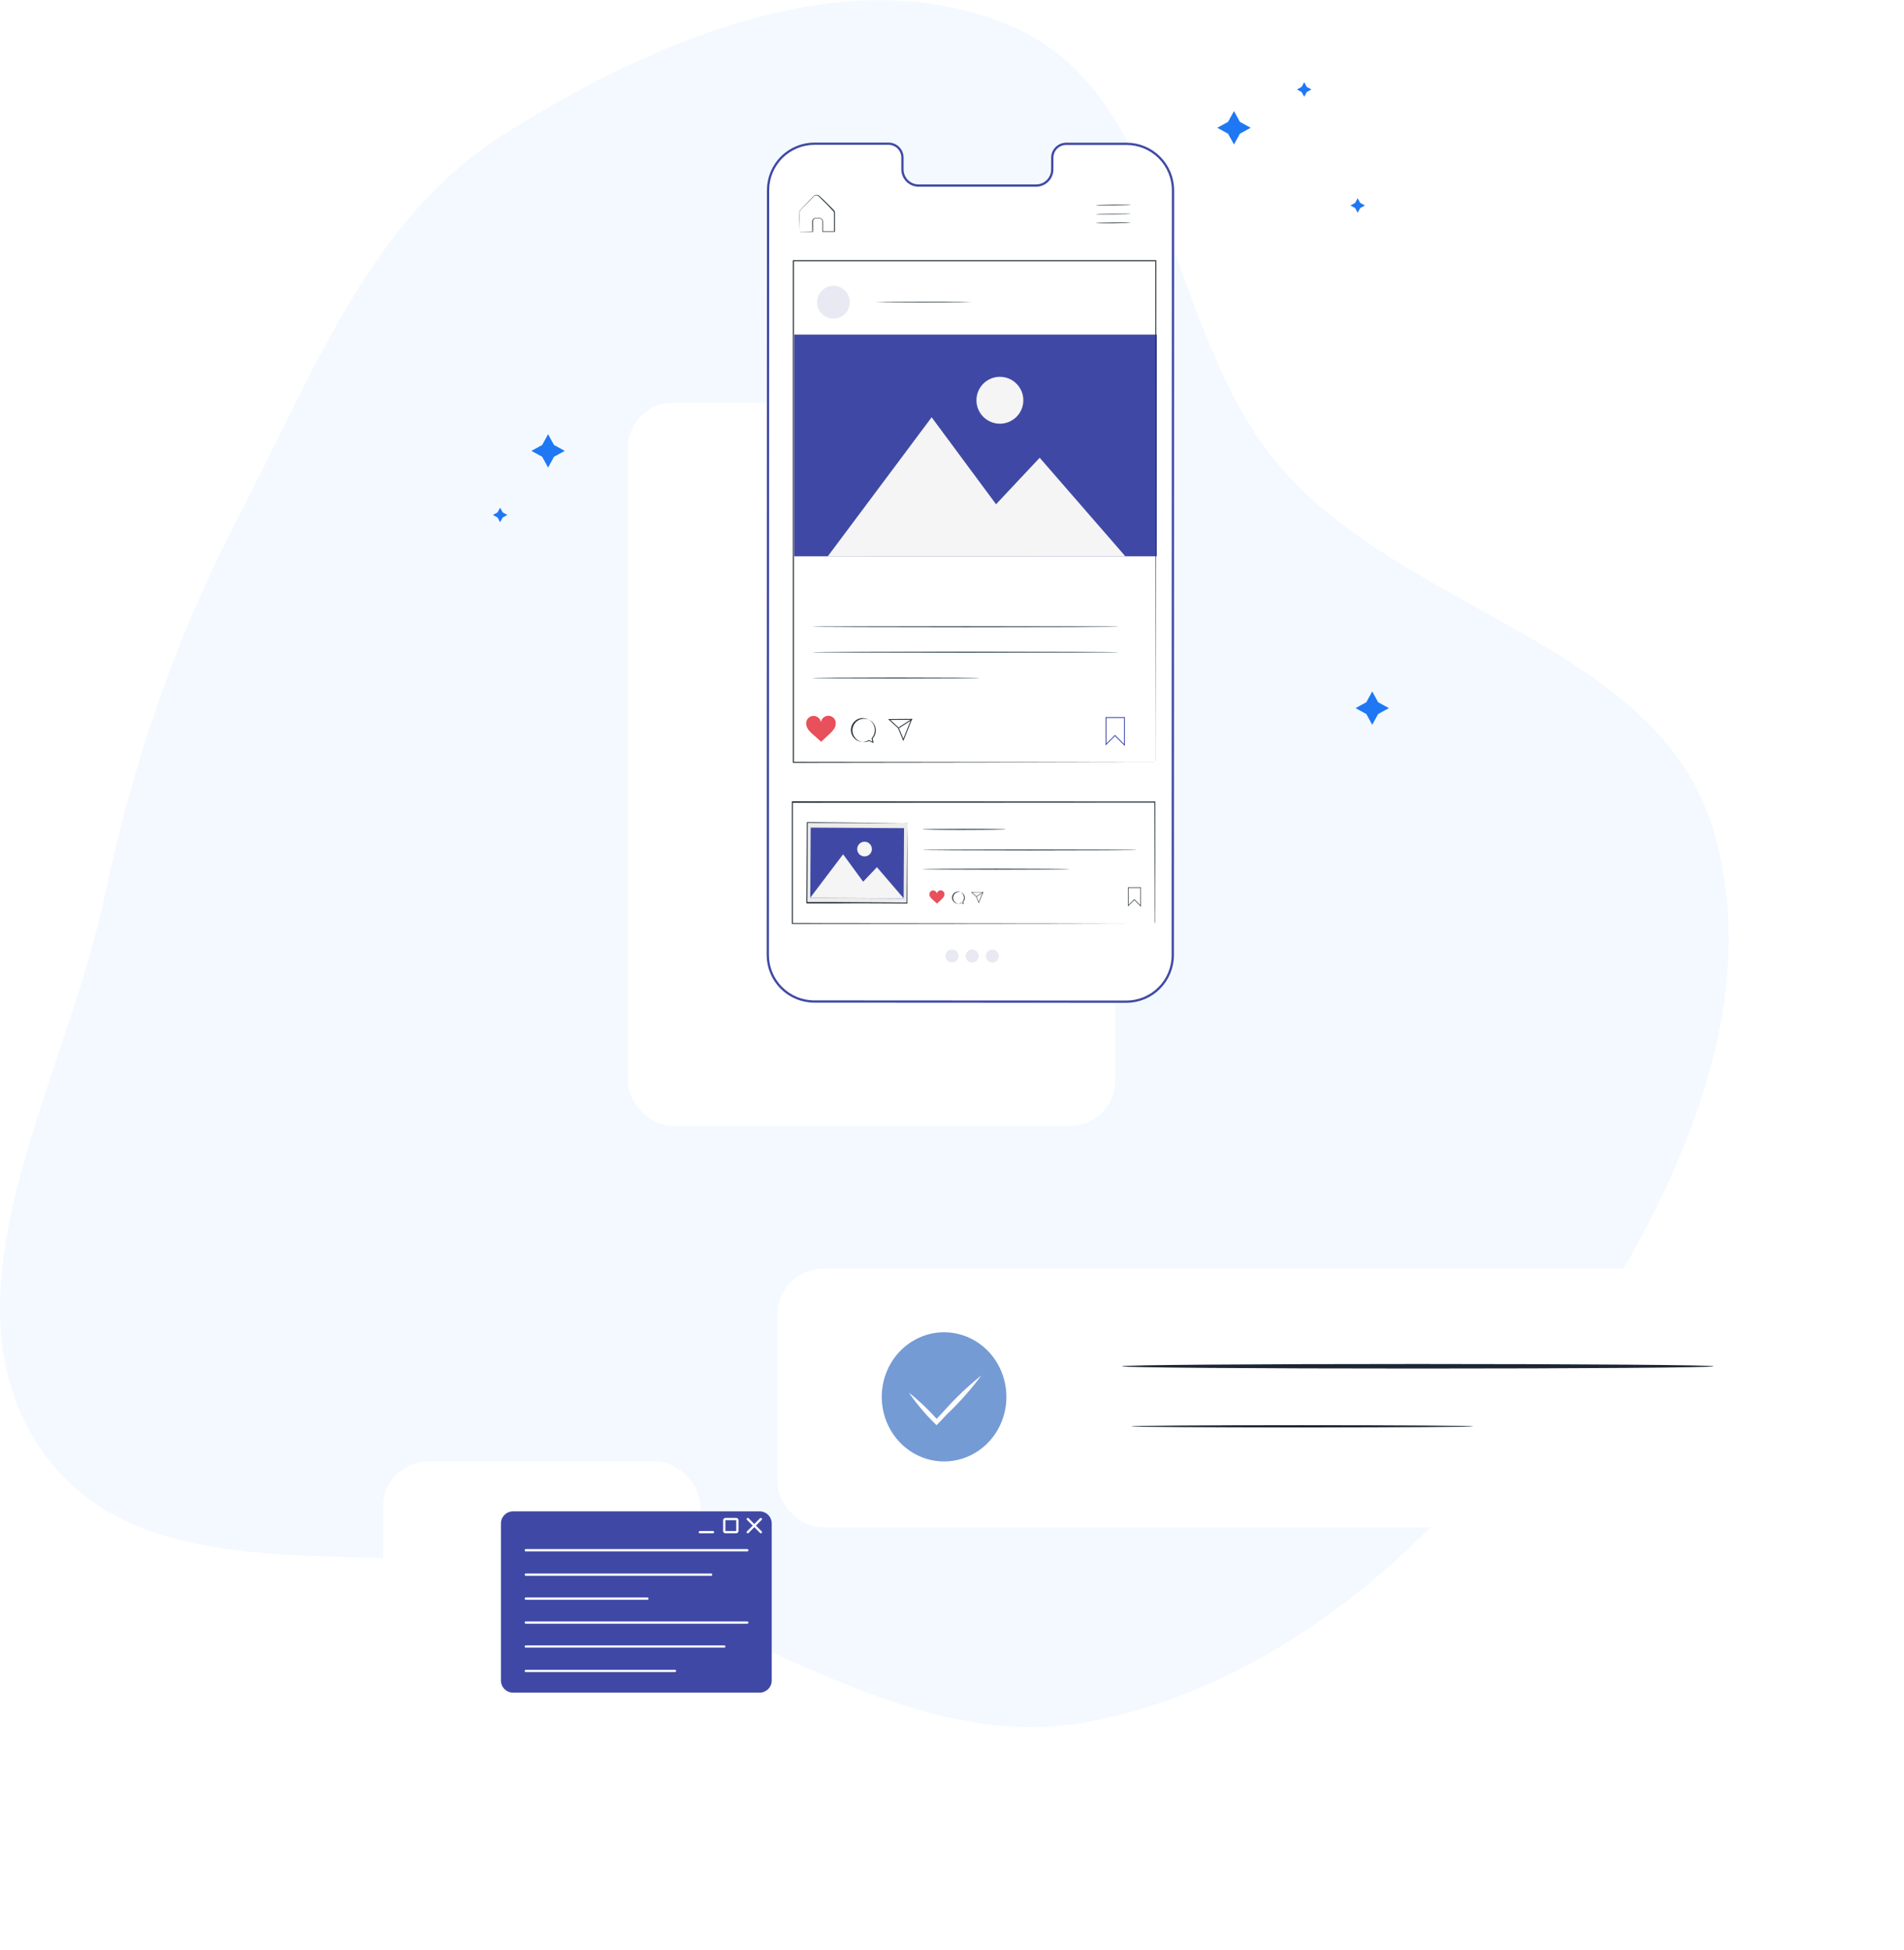 <svg width="840" height="860" viewBox="0 0 840 860" fill="none" xmlns="http://www.w3.org/2000/svg">
<g clip-path="url(#clip0)">
<rect width="840" height="860" fill="white"/>
<path fill-rule="evenodd" clip-rule="evenodd" d="M481.702 759.217C402.817 774.866 332.927 715.798 255.034 695.761C174.649 675.084 66.075 708.207 18.59 640.088C-29.418 571.219 28.65 478.048 46.005 395.903C58.706 335.792 77.528 280.848 105.992 226.411C138.168 164.873 163.211 96.572 221.903 59.498C288.173 17.637 374.147 -19.358 446.198 11.512C518.02 42.282 514.09 147.82 565.485 206.701C621.355 270.709 732.16 284.875 756.003 366.439C780.434 450.014 733.439 539.374 683.597 610.744C634.557 680.965 565.685 742.557 481.702 759.217Z" fill="#F4F9FF"/>
<g filter="url(#filter0_d)">
<rect x="169" y="614.667" width="140" height="160" rx="20" fill="white"/>
</g>
<g filter="url(#filter1_d)">
<rect x="343" y="529.667" width="443" height="114.055" rx="20" fill="white"/>
<path d="M437.899 604.084C434.485 608.46 429.896 611.692 424.711 613.37C419.526 615.048 413.978 615.099 408.766 613.515C403.554 611.931 398.91 608.784 395.422 604.47C391.934 600.156 389.756 594.869 389.164 589.274C388.572 583.68 389.591 578.029 392.094 573.034C394.597 568.04 398.472 563.924 403.229 561.208C407.986 558.491 413.413 557.294 418.825 557.768C424.238 558.243 429.394 560.366 433.643 563.872C436.478 566.218 438.838 569.12 440.587 572.413C442.336 575.706 443.44 579.325 443.836 583.062C444.231 586.798 443.911 590.579 442.892 594.186C441.873 597.794 440.176 601.157 437.899 604.084V604.084Z" fill="#759BD5"/>
<path d="M433 576.667C428.335 582.93 423.168 588.753 417.556 594.071L413.852 597.999L413.185 598.667L412.519 597.999C408.268 593.851 404.41 589.272 401 584.328C405.628 587.988 409.93 592.091 413.852 596.585H412.519L416.222 592.656C421.376 586.831 426.989 581.481 433 576.667V576.667Z" fill="white"/>
<path d="M756 572.667C756 573.244 697.725 573.667 625.5 573.667C553.275 573.667 495 573.244 495 572.667C495 572.09 553.275 571.667 625.5 571.667C697.725 571.667 756 572.129 756 572.667Z" fill="#1C2534"/>
<path d="M650 599.167C650 599.436 616.177 599.667 574.482 599.667C532.786 599.667 499 599.436 499 599.167C499 598.898 532.786 598.667 574.482 598.667C616.177 598.667 650 598.898 650 599.167Z" fill="#1C2534"/>
</g>
<g filter="url(#filter2_d)">
<rect x="277" y="147.667" width="215" height="319" rx="20" fill="white"/>
</g>
<g clip-path="url(#clip1)">
<path d="M464.24 69.728H464.24L464.24 69.717C464.221 68.911 464.362 68.109 464.654 67.358C464.946 66.607 465.383 65.92 465.94 65.338C466.497 64.756 467.164 64.289 467.902 63.965C468.638 63.641 469.431 63.466 470.235 63.448H497C499.695 63.448 502.364 63.98 504.854 65.012C507.344 66.045 509.605 67.559 511.51 69.466C513.414 71.374 514.923 73.638 515.951 76.13C516.979 78.622 517.505 81.292 517.5 83.987V83.988L517.4 421.358C517.4 424.054 516.868 426.724 515.835 429.215C514.802 431.705 513.287 433.967 511.378 435.871C509.47 437.775 507.204 439.284 504.711 440.312C502.218 441.339 499.547 441.865 496.851 441.858H496.85L359.24 441.778C353.803 441.778 348.589 439.618 344.744 435.774C340.9 431.929 338.74 426.715 338.74 421.278L338.85 83.888V83.888C338.85 78.451 341.01 73.237 344.854 69.392C348.699 65.548 353.913 63.388 359.35 63.388H392.144C392.949 63.407 393.742 63.584 394.478 63.908C395.216 64.233 395.883 64.701 396.44 65.284C396.998 65.867 397.435 66.554 397.726 67.306C398.018 68.058 398.159 68.86 398.14 69.667L398.14 69.667V69.678V74.563C398.101 76.454 398.813 78.283 400.12 79.65C401.428 81.019 403.225 81.813 405.118 81.858V81.858H405.13L457.24 81.858L457.25 81.858C458.188 81.838 459.113 81.634 459.972 81.257C460.83 80.88 461.606 80.338 462.256 79.661C462.905 78.984 463.414 78.186 463.754 77.312C464.094 76.439 464.259 75.509 464.24 74.573V69.728Z" fill="white" stroke="#3F49A5"/>
<path d="M499 90.358C499 90.448 495.52 90.558 491.23 90.588C486.94 90.618 483.47 90.588 483.47 90.488C483.47 90.388 486.94 90.298 491.23 90.258C495.52 90.218 499 90.278 499 90.358Z" fill="#263238"/>
<path d="M499 94.338C499 94.428 495.52 94.528 491.24 94.558C486.96 94.588 483.47 94.558 483.47 94.468C483.47 94.378 487 94.278 491.24 94.278C495.48 94.278 499 94.278 499 94.338Z" fill="#263238"/>
<path d="M499 98.278C499 98.368 495.53 98.468 491.24 98.508C486.95 98.548 483.47 98.508 483.47 98.408C483.47 98.308 486.95 98.218 491.24 98.178C495.53 98.138 499 98.218 499 98.278Z" fill="#263238"/>
<path d="M352.76 102.188H353.16H354.3L358.47 102.088L358.36 102.208C358.36 101.278 358.36 100.268 358.31 99.208C358.31 98.648 358.26 98.118 358.31 97.458C358.376 97.124 358.548 96.819 358.8 96.588C359.052 96.358 359.371 96.215 359.71 96.178C360.38 96.178 360.98 96.178 361.71 96.178C362.093 96.238 362.442 96.434 362.694 96.729C362.945 97.025 363.082 97.4 363.08 97.788C363.08 99.198 363.08 100.678 363.08 102.208L362.88 102.018H368.15L367.95 102.218C367.95 100.098 367.95 97.898 367.95 95.648C367.95 95.088 367.95 94.528 367.95 93.978C367.927 93.728 367.849 93.486 367.721 93.27C367.593 93.053 367.419 92.869 367.21 92.728L364.9 90.278L362.67 88.088L361.59 87.018C361.22 86.668 360.93 86.298 360.5 86.208C360.294 86.153 360.078 86.144 359.869 86.184C359.659 86.224 359.461 86.311 359.29 86.438C358.97 86.708 358.63 87.088 358.29 87.438L356.4 89.348C355.21 90.588 353.97 91.718 353.07 92.788C352.796 93.417 352.706 94.111 352.81 94.788C352.81 95.448 352.81 96.068 352.81 96.648C352.81 97.788 352.81 98.788 352.81 99.648C352.81 100.508 352.81 101.048 352.81 101.568C352.81 102.088 352.81 102.248 352.81 102.258C352.791 102.045 352.791 101.831 352.81 101.618C352.81 101.108 352.81 100.488 352.76 99.738C352.71 98.988 352.76 97.868 352.69 96.738C352.69 96.148 352.69 95.508 352.69 94.848C352.69 94.508 352.69 94.168 352.69 93.848C352.683 93.462 352.784 93.081 352.98 92.748C353.98 91.548 355.12 90.488 356.32 89.218L358.19 87.298C358.53 86.968 358.81 86.638 359.19 86.298C359.406 86.137 359.656 86.026 359.921 85.974C360.186 85.922 360.459 85.93 360.72 85.998C361.222 86.174 361.662 86.49 361.99 86.908L363 87.828L365.23 90.008L367.49 92.278C367.706 92.473 367.904 92.687 368.08 92.918C368.255 93.183 368.348 93.492 368.35 93.808C368.35 94.358 368.35 94.918 368.35 95.488C368.35 97.738 368.35 99.928 368.35 102.058V102.278H368.15H363H362.8V102.078C362.8 100.548 362.8 99.078 362.8 97.658C362.804 97.352 362.699 97.055 362.502 96.82C362.306 96.585 362.032 96.428 361.73 96.378C361.13 96.378 360.41 96.378 359.82 96.378C359.549 96.403 359.292 96.513 359.088 96.693C358.883 96.873 358.74 97.113 358.68 97.378C358.63 97.908 358.68 98.528 358.68 99.068V102.278H358.57H354.32H353.21L352.76 102.188Z" fill="#263238"/>
<path d="M443.72 365.838C443.241 365.919 442.755 365.953 442.27 365.938L438.33 366.028C435.01 366.028 430.41 366.098 425.33 366.098C420.25 366.098 415.66 366.098 412.33 366.028L408.39 365.938C407.908 365.953 407.425 365.92 406.95 365.838C407.426 365.763 407.908 365.73 408.39 365.738L412.33 365.658C415.66 365.608 420.26 365.578 425.33 365.578C430.4 365.578 435.01 365.578 438.33 365.658L442.27 365.738C442.755 365.73 443.24 365.763 443.72 365.838Z" fill="#455A64"/>
<path d="M501.51 374.888C501.51 375.028 480.34 375.148 454.23 375.148C428.12 375.148 406.95 375.028 406.95 374.888C406.95 374.748 428.11 374.628 454.23 374.628C480.35 374.628 501.51 374.738 501.51 374.888Z" fill="#455A64"/>
<path d="M472 383.398C472 383.538 457.44 383.658 439.49 383.658C421.54 383.658 406.99 383.538 406.99 383.398C406.99 383.258 421.54 383.138 439.49 383.138C457.44 383.138 472 383.278 472 383.398Z" fill="#455A64"/>
<path d="M503.38 399.958L500.44 397.018L497.64 399.808V391.368H503.37L503.38 399.958ZM500.44 396.648L500.53 396.738L503.12 399.338V391.638H497.9V399.188L500.44 396.648Z" fill="#263238"/>
<path d="M425.15 398.868L424.15 398.398C423.564 398.666 422.899 398.705 422.286 398.509C421.672 398.313 421.154 397.895 420.831 397.337C420.509 396.78 420.407 396.122 420.544 395.492C420.68 394.863 421.047 394.307 421.571 393.933C422.096 393.559 422.741 393.394 423.381 393.47C424.021 393.547 424.609 393.859 425.031 394.345C425.453 394.832 425.679 395.458 425.664 396.102C425.649 396.746 425.394 397.362 424.95 397.828L425.15 398.868ZM422.72 393.278C422.009 393.278 421.328 393.561 420.825 394.063C420.322 394.566 420.04 395.248 420.04 395.958C420.04 396.669 420.322 397.351 420.825 397.853C421.328 398.356 422.009 398.638 422.72 398.638C423.18 398.616 423.627 398.478 424.02 398.238V398.238L424.78 398.578L424.61 397.828C425.059 397.329 425.309 396.68 425.31 396.008C425.318 395.306 425.053 394.628 424.569 394.118C424.085 393.608 423.422 393.307 422.72 393.278V393.278Z" fill="#263238"/>
<path d="M431.81 398.418L430.62 395.518L428.39 393.518H433.8L431.81 398.418ZM428.9 393.678L430.8 395.428L431.8 397.898L433.5 393.648L428.9 393.678Z" fill="#263238"/>
<path d="M433.676 393.472L430.726 395.392L430.835 395.56L433.785 393.64L433.676 393.472Z" fill="#263238"/>
<path d="M416.64 394.098C416.567 393.706 416.355 393.353 416.044 393.103C415.732 392.853 415.342 392.722 414.943 392.736C414.544 392.749 414.163 392.905 413.868 393.175C413.574 393.445 413.387 393.812 413.34 394.208C413.28 393.82 413.084 393.465 412.788 393.206C412.491 392.948 412.113 392.802 411.72 392.795C411.327 392.788 410.944 392.919 410.638 393.167C410.333 393.415 410.124 393.762 410.05 394.148C409.97 394.724 410.117 395.309 410.46 395.778C410.8 396.239 411.197 396.655 411.64 397.018L413.4 398.578C413.99 398.038 414.5 397.528 415.09 396.988C415.53 396.618 415.923 396.195 416.26 395.728C416.59 395.253 416.725 394.67 416.64 394.098V394.098Z" fill="#E8505B"/>
<path d="M509.4 407.418C509.4 407.418 509.4 407.098 509.4 406.478C509.4 405.858 509.4 404.938 509.4 403.748C509.4 401.328 509.4 397.748 509.4 393.188C509.4 383.998 509.35 370.628 509.31 353.848L509.48 354.028L349.56 354.118L349.82 353.848C349.82 372.468 349.82 390.528 349.82 407.418L349.57 407.168L464.01 407.288L497.41 407.358H506.41H508.73H509.53H508.76H506.47H497.56L464.21 407.428L349.6 407.548H349.35V407.288C349.35 390.398 349.35 372.338 349.35 353.718V353.458H349.62L509.54 353.548H509.71V353.718C509.71 370.538 509.64 383.948 509.62 393.158C509.62 397.738 509.62 401.278 509.57 403.678C509.57 404.868 509.57 405.768 509.57 406.388C509.57 407.008 509.4 407.418 509.4 407.418Z" fill="#263238"/>
<path d="M356.135 362.827L355.931 398.246L400.23 398.501L400.434 363.082L356.135 362.827Z" fill="#EBEBEB"/>
<path d="M400.42 363.058H388.07L356.12 362.998L356.36 362.768C356.3 373.308 356.25 385.388 356.18 398.178L355.93 397.918H358.93H361.93H367.93L379.43 397.998L400.17 398.148L399.95 398.358C400.06 387.728 400.15 378.898 400.21 372.708C400.21 369.628 400.29 367.198 400.31 365.518C400.31 364.708 400.31 364.068 400.31 363.618C400.31 363.168 400.31 362.948 400.31 362.948C400.31 362.948 400.31 363.148 400.31 363.568C400.31 363.988 400.31 364.638 400.31 365.428C400.31 367.108 400.31 369.518 400.31 372.578C400.31 378.798 400.31 387.668 400.31 398.358V398.578H400.09L379.34 398.488L368 398.548H362H359H356C356.23 398.788 355.67 398.228 355.73 398.288C355.81 385.498 355.89 373.418 355.96 362.868V362.638H356.19L388.29 362.938L397.29 363.048L399.67 363.098H400.27C400.36 363.048 400.43 363.048 400.42 363.058Z" fill="#263238"/>
<path d="M357.652 365.066L357.474 396.025L398.663 396.263L398.841 365.303L357.652 365.066Z" fill="#3F49A5"/>
<path d="M357.46 395.998L371.96 376.838L380.8 388.928L386.88 382.528L398.65 396.228L357.46 395.998Z" fill="#F5F5F5"/>
<path d="M384.66 374.548C384.656 375.189 384.462 375.814 384.103 376.345C383.743 376.875 383.235 377.287 382.641 377.529C382.048 377.771 381.396 377.831 380.768 377.702C380.141 377.573 379.565 377.261 379.115 376.805C378.665 376.349 378.359 375.77 378.238 375.141C378.117 374.511 378.185 373.86 378.434 373.27C378.683 372.679 379.102 372.176 379.637 371.823C380.172 371.47 380.799 371.284 381.44 371.288C381.865 371.291 382.286 371.377 382.678 371.542C383.07 371.708 383.426 371.949 383.725 372.251C384.024 372.554 384.261 372.913 384.421 373.307C384.581 373.701 384.663 374.123 384.66 374.548V374.548Z" fill="#F5F5F5"/>
<path d="M430.82 133.278C430.664 133.299 430.506 133.299 430.35 133.278H428.99L423.99 133.358C419.77 133.408 413.99 133.438 407.53 133.438C401.07 133.438 395.28 133.438 391.06 133.358L386.06 133.278H384.71C384.551 133.299 384.389 133.299 384.23 133.278C384.389 133.251 384.551 133.251 384.71 133.278H386.06L391.06 133.188C395.28 133.188 401.06 133.118 407.53 133.118C414 133.118 419.77 133.118 423.99 133.188L428.99 133.278H430.35C430.505 133.25 430.665 133.25 430.82 133.278V133.278Z" fill="#263238"/>
<path d="M496.27 329.088L491.9 324.708L487.75 328.858V316.318H496.27V329.088ZM491.9 324.168L492.04 324.298L495.89 328.158V316.718H488.14V327.938L491.9 324.168Z" fill="#3F49A5"/>
<path d="M385.41 327.768L383.41 326.858C382.245 327.4 380.921 327.488 379.695 327.104C378.469 326.721 377.43 325.895 376.781 324.786C376.132 323.678 375.92 322.367 376.186 321.11C376.452 319.854 377.177 318.742 378.22 317.991C379.262 317.241 380.547 316.907 381.823 317.053C383.099 317.2 384.275 317.817 385.12 318.784C385.965 319.752 386.419 320.999 386.393 322.283C386.367 323.567 385.863 324.796 384.98 325.728L385.41 327.768ZM380.64 316.718C379.947 316.724 379.261 316.867 378.623 317.137C377.985 317.408 377.406 317.802 376.92 318.297C376.434 318.791 376.05 319.376 375.79 320.019C375.53 320.662 375.399 321.35 375.405 322.043C375.411 322.737 375.553 323.422 375.824 324.06C376.095 324.699 376.489 325.277 376.983 325.764C377.478 326.25 378.063 326.634 378.706 326.894C379.349 327.153 380.037 327.284 380.73 327.278C381.63 327.222 382.503 326.944 383.27 326.468H383.35L384.86 327.138L384.52 325.658L384.58 325.588C385.274 324.831 385.732 323.887 385.896 322.873C386.061 321.859 385.926 320.819 385.507 319.881C385.088 318.942 384.405 318.147 383.54 317.592C382.675 317.038 381.667 316.748 380.64 316.758V316.718Z" fill="#263238"/>
<path d="M398.53 326.898L396.19 321.188L391.81 317.188L402.44 317.098L398.53 326.898ZM392.8 317.568L396.53 320.998L398.53 325.858L401.87 317.498L392.8 317.568Z" fill="#263238"/>
<path d="M402.236 317.095L396.436 320.869L396.648 321.196L402.449 317.422L402.236 317.095Z" fill="#263238"/>
<path d="M368.67 318.378C368.518 317.613 368.099 316.926 367.487 316.441C366.876 315.956 366.111 315.704 365.331 315.731C364.551 315.757 363.806 316.06 363.229 316.586C362.651 317.111 362.28 317.824 362.18 318.598C362.065 317.828 361.681 317.123 361.095 316.609C360.509 316.096 359.76 315.806 358.981 315.793C358.203 315.78 357.444 316.044 356.841 316.537C356.239 317.031 355.831 317.722 355.69 318.488C355.54 319.619 355.83 320.765 356.5 321.688C357.168 322.599 357.951 323.419 358.83 324.128L362.29 327.208C363.46 326.138 364.46 325.138 365.62 324.078C366.487 323.354 367.257 322.52 367.91 321.598C368.57 320.663 368.842 319.509 368.67 318.378V318.378Z" fill="#E8505B"/>
<path d="M367.7 140.528C371.687 140.528 374.92 137.296 374.92 133.308C374.92 129.321 371.687 126.088 367.7 126.088C363.712 126.088 360.48 129.321 360.48 133.308C360.48 137.296 363.712 140.528 367.7 140.528Z" fill="#E8E9F3"/>
<path d="M493.54 287.688C493.54 287.838 463.28 287.948 425.97 287.948C388.66 287.948 358.38 287.838 358.38 287.688C358.38 287.538 388.63 287.428 425.97 287.428C463.31 287.428 493.54 287.548 493.54 287.688Z" fill="#455A64"/>
<path d="M493.54 276.438C493.54 276.578 463.28 276.698 425.97 276.698C388.66 276.698 358.38 276.578 358.38 276.438C358.38 276.298 388.63 276.178 425.97 276.178C463.31 276.178 493.54 276.278 493.54 276.438Z" fill="#455A64"/>
<path d="M432 299.098C432 299.238 415.53 299.358 395.22 299.358C374.91 299.358 358.43 299.238 358.43 299.098C358.43 298.958 374.9 298.838 395.22 298.838C415.54 298.838 432 298.948 432 299.098Z" fill="#455A64"/>
<path d="M422.87 421.728C422.858 422.294 422.68 422.843 422.357 423.307C422.034 423.771 421.581 424.13 421.055 424.338C420.529 424.545 419.954 424.593 419.401 424.475C418.848 424.357 418.342 424.078 417.947 423.673C417.552 423.268 417.285 422.756 417.18 422.2C417.076 421.645 417.137 421.07 417.358 420.55C417.578 420.029 417.947 419.585 418.419 419.273C418.891 418.962 419.445 418.797 420.01 418.798C420.777 418.809 421.509 419.123 422.045 419.672C422.581 420.222 422.878 420.961 422.87 421.728V421.728Z" fill="#E8E9F3"/>
<path d="M431.77 421.768C431.758 422.333 431.579 422.883 431.257 423.347C430.934 423.811 430.481 424.169 429.955 424.377C429.429 424.585 428.853 424.633 428.3 424.514C427.747 424.396 427.242 424.117 426.847 423.713C426.452 423.308 426.185 422.796 426.08 422.24C425.975 421.684 426.037 421.11 426.257 420.589C426.478 420.069 426.847 419.624 427.319 419.313C427.791 419.001 428.344 418.836 428.91 418.838C429.677 418.848 430.409 419.163 430.945 419.712C431.481 420.261 431.778 421 431.77 421.768V421.768Z" fill="#E8E9F3"/>
<path d="M440.67 421.808C440.658 422.373 440.48 422.923 440.157 423.387C439.834 423.851 439.381 424.209 438.855 424.417C438.329 424.625 437.754 424.673 437.201 424.554C436.648 424.436 436.142 424.157 435.747 423.753C435.352 423.348 435.085 422.836 434.98 422.28C434.876 421.724 434.937 421.15 435.158 420.629C435.378 420.109 435.747 419.665 436.219 419.353C436.691 419.041 437.245 418.876 437.81 418.878C438.19 418.882 438.566 418.961 438.916 419.11C439.266 419.26 439.583 419.477 439.848 419.749C440.114 420.021 440.323 420.343 440.464 420.697C440.605 421.05 440.675 421.428 440.67 421.808V421.808Z" fill="#E8E9F3"/>
<path d="M510.36 147.588H350.43V245.388H510.36V147.588Z" fill="#3F49A5"/>
<path d="M365.19 245.408L411.02 184.068L439.43 222.428L458.69 201.918L496.45 245.368L365.19 245.408Z" fill="#F5F5F5"/>
<path d="M451.47 176.548C451.472 178.594 450.867 180.595 449.732 182.297C448.596 183.999 446.981 185.325 445.092 186.109C443.202 186.893 441.122 187.099 439.115 186.7C437.109 186.301 435.265 185.316 433.819 183.87C432.372 182.423 431.387 180.58 430.988 178.573C430.59 176.566 430.795 174.486 431.579 172.597C432.363 170.707 433.69 169.092 435.392 167.957C437.094 166.821 439.094 166.216 441.14 166.218C443.88 166.218 446.507 167.307 448.444 169.244C450.382 171.181 451.47 173.809 451.47 176.548Z" fill="#F5F5F5"/>
<path d="M509.93 336.278C509.93 334.188 509.83 245.828 509.69 115.038L509.93 115.278H350L350.26 115.018C350.26 197.758 350.26 274.328 350.26 336.258L350.05 336.048L509.98 336.258L350 336.498H349.79V336.278C349.79 274.348 349.79 197.778 349.79 115.038V114.778H350H509.91H510.14V115.018C510.14 180.478 510.05 235.818 510.03 274.788C510.03 294.248 509.98 309.628 509.96 320.138C509.96 325.388 509.96 329.418 509.96 332.138C509.96 333.488 509.96 334.518 509.96 335.218C509.96 335.918 509.93 336.278 509.93 336.278Z" fill="#263238"/>
<path d="M575.37 36.278L576.5 38.338L578.56 39.468L576.5 40.598L575.37 42.668L574.24 40.598L572.18 39.468L574.24 38.338L575.37 36.278Z" fill="#1E78F3"/>
<path d="M598.97 87.448L600.1 89.508L602.17 90.638L600.1 91.768L598.97 93.838L597.85 91.768L595.78 90.638L597.85 89.508L598.97 87.448Z" fill="#1E78F3"/>
<path d="M220.64 223.968L221.77 226.028L223.83 227.158L221.77 228.288L220.64 230.358L219.51 228.288L217.45 227.158L219.51 226.028L220.64 223.968Z" fill="#1E78F3"/>
<path d="M544.4 48.998L547.01 53.758L551.77 56.368L547.01 58.978L544.4 63.739L541.79 58.978L537.03 56.368L541.79 53.758L544.4 48.998Z" fill="#1E78F3"/>
<path d="M241.8 191.528L244.4 196.288L249.16 198.888L244.4 201.488L241.8 206.248L239.2 201.488L234.44 198.888L239.2 196.288L241.8 191.528Z" fill="#1E78F3"/>
<path d="M605.39 304.999L608 309.759L612.75 312.359L608 314.959L605.39 319.719L602.79 314.959L598.04 312.359L602.79 309.759L605.39 304.999Z" fill="#1E78F3"/>
</g>
<path d="M335.082 746.644H226.385C223.393 746.644 221 744.251 221 741.259V672.052C221 669.06 223.393 666.667 226.385 666.667H335.082C338.074 666.667 340.467 669.06 340.467 672.052V741.259C340.467 744.251 338.074 746.644 335.082 746.644Z" fill="#3F49A5"/>
<path d="M231.969 683.819H329.697" stroke="white" stroke-width="1.001" stroke-miterlimit="10" stroke-linecap="round"/>
<path d="M231.969 694.589H313.742" stroke="white" stroke-width="1.001" stroke-miterlimit="10" stroke-linecap="round"/>
<path d="M231.969 715.73H329.697" stroke="white" stroke-width="1.001" stroke-miterlimit="10" stroke-linecap="round"/>
<path d="M231.969 726.301H319.525" stroke="white" stroke-width="1.001" stroke-miterlimit="10" stroke-linecap="round"/>
<path d="M231.969 737.071H297.786" stroke="white" stroke-width="1.001" stroke-miterlimit="10" stroke-linecap="round"/>
<path d="M329.896 670.058L335.68 675.842" stroke="white" stroke-width="1.001" stroke-miterlimit="10" stroke-linecap="round"/>
<path d="M335.68 670.058L329.896 675.842" stroke="white" stroke-width="1.001" stroke-miterlimit="10" stroke-linecap="round"/>
<path d="M320.124 675.842H324.711C325.11 675.842 325.309 675.643 325.309 675.244V670.656C325.309 670.258 325.11 670.058 324.711 670.058H320.124C319.725 670.058 319.525 670.258 319.525 670.656V675.443C319.525 675.643 319.725 675.842 320.124 675.842Z" stroke="white" stroke-width="1.001" stroke-miterlimit="10" stroke-linecap="round"/>
<path d="M308.755 675.842H314.539" stroke="white" stroke-width="1.001" stroke-miterlimit="10" stroke-linecap="round"/>
<path d="M231.969 705.16H285.62" stroke="white" stroke-width="1.001" stroke-miterlimit="10" stroke-linecap="round"/>
</g>
<defs>
<filter id="filter0_d" x="99" y="574.667" width="280" height="300" filterUnits="userSpaceOnUse" color-interpolation-filters="sRGB">
<feFlood flood-opacity="0" result="BackgroundImageFix"/>
<feColorMatrix in="SourceAlpha" type="matrix" values="0 0 0 0 0 0 0 0 0 0 0 0 0 0 0 0 0 0 127 0"/>
<feOffset dy="30"/>
<feGaussianBlur stdDeviation="35"/>
<feColorMatrix type="matrix" values="0 0 0 0 0.333 0 0 0 0 0.422 0 0 0 0 0.6 0 0 0 0.2 0"/>
<feBlend mode="normal" in2="BackgroundImageFix" result="effect1_dropShadow"/>
<feBlend mode="normal" in="SourceGraphic" in2="effect1_dropShadow" result="shape"/>
</filter>
<filter id="filter1_d" x="273" y="489.667" width="583" height="254.055" filterUnits="userSpaceOnUse" color-interpolation-filters="sRGB">
<feFlood flood-opacity="0" result="BackgroundImageFix"/>
<feColorMatrix in="SourceAlpha" type="matrix" values="0 0 0 0 0 0 0 0 0 0 0 0 0 0 0 0 0 0 127 0"/>
<feOffset dy="30"/>
<feGaussianBlur stdDeviation="35"/>
<feColorMatrix type="matrix" values="0 0 0 0 0.333 0 0 0 0 0.422 0 0 0 0 0.6 0 0 0 0.2 0"/>
<feBlend mode="normal" in2="BackgroundImageFix" result="effect1_dropShadow"/>
<feBlend mode="normal" in="SourceGraphic" in2="effect1_dropShadow" result="shape"/>
</filter>
<filter id="filter2_d" x="207" y="107.667" width="355" height="459" filterUnits="userSpaceOnUse" color-interpolation-filters="sRGB">
<feFlood flood-opacity="0" result="BackgroundImageFix"/>
<feColorMatrix in="SourceAlpha" type="matrix" values="0 0 0 0 0 0 0 0 0 0 0 0 0 0 0 0 0 0 127 0"/>
<feOffset dy="30"/>
<feGaussianBlur stdDeviation="35"/>
<feColorMatrix type="matrix" values="0 0 0 0 0.333 0 0 0 0 0.422 0 0 0 0 0.6 0 0 0 0.2 0"/>
<feBlend mode="normal" in2="BackgroundImageFix" result="effect1_dropShadow"/>
<feBlend mode="normal" in="SourceGraphic" in2="effect1_dropShadow" result="shape"/>
</filter>
<clipPath id="clip0">
<rect width="840" height="860" fill="white"/>
</clipPath>
<clipPath id="clip1">
<rect x="217" y="36.278" width="423.78" height="420.2" fill="white"/>
</clipPath>
</defs>
</svg>
